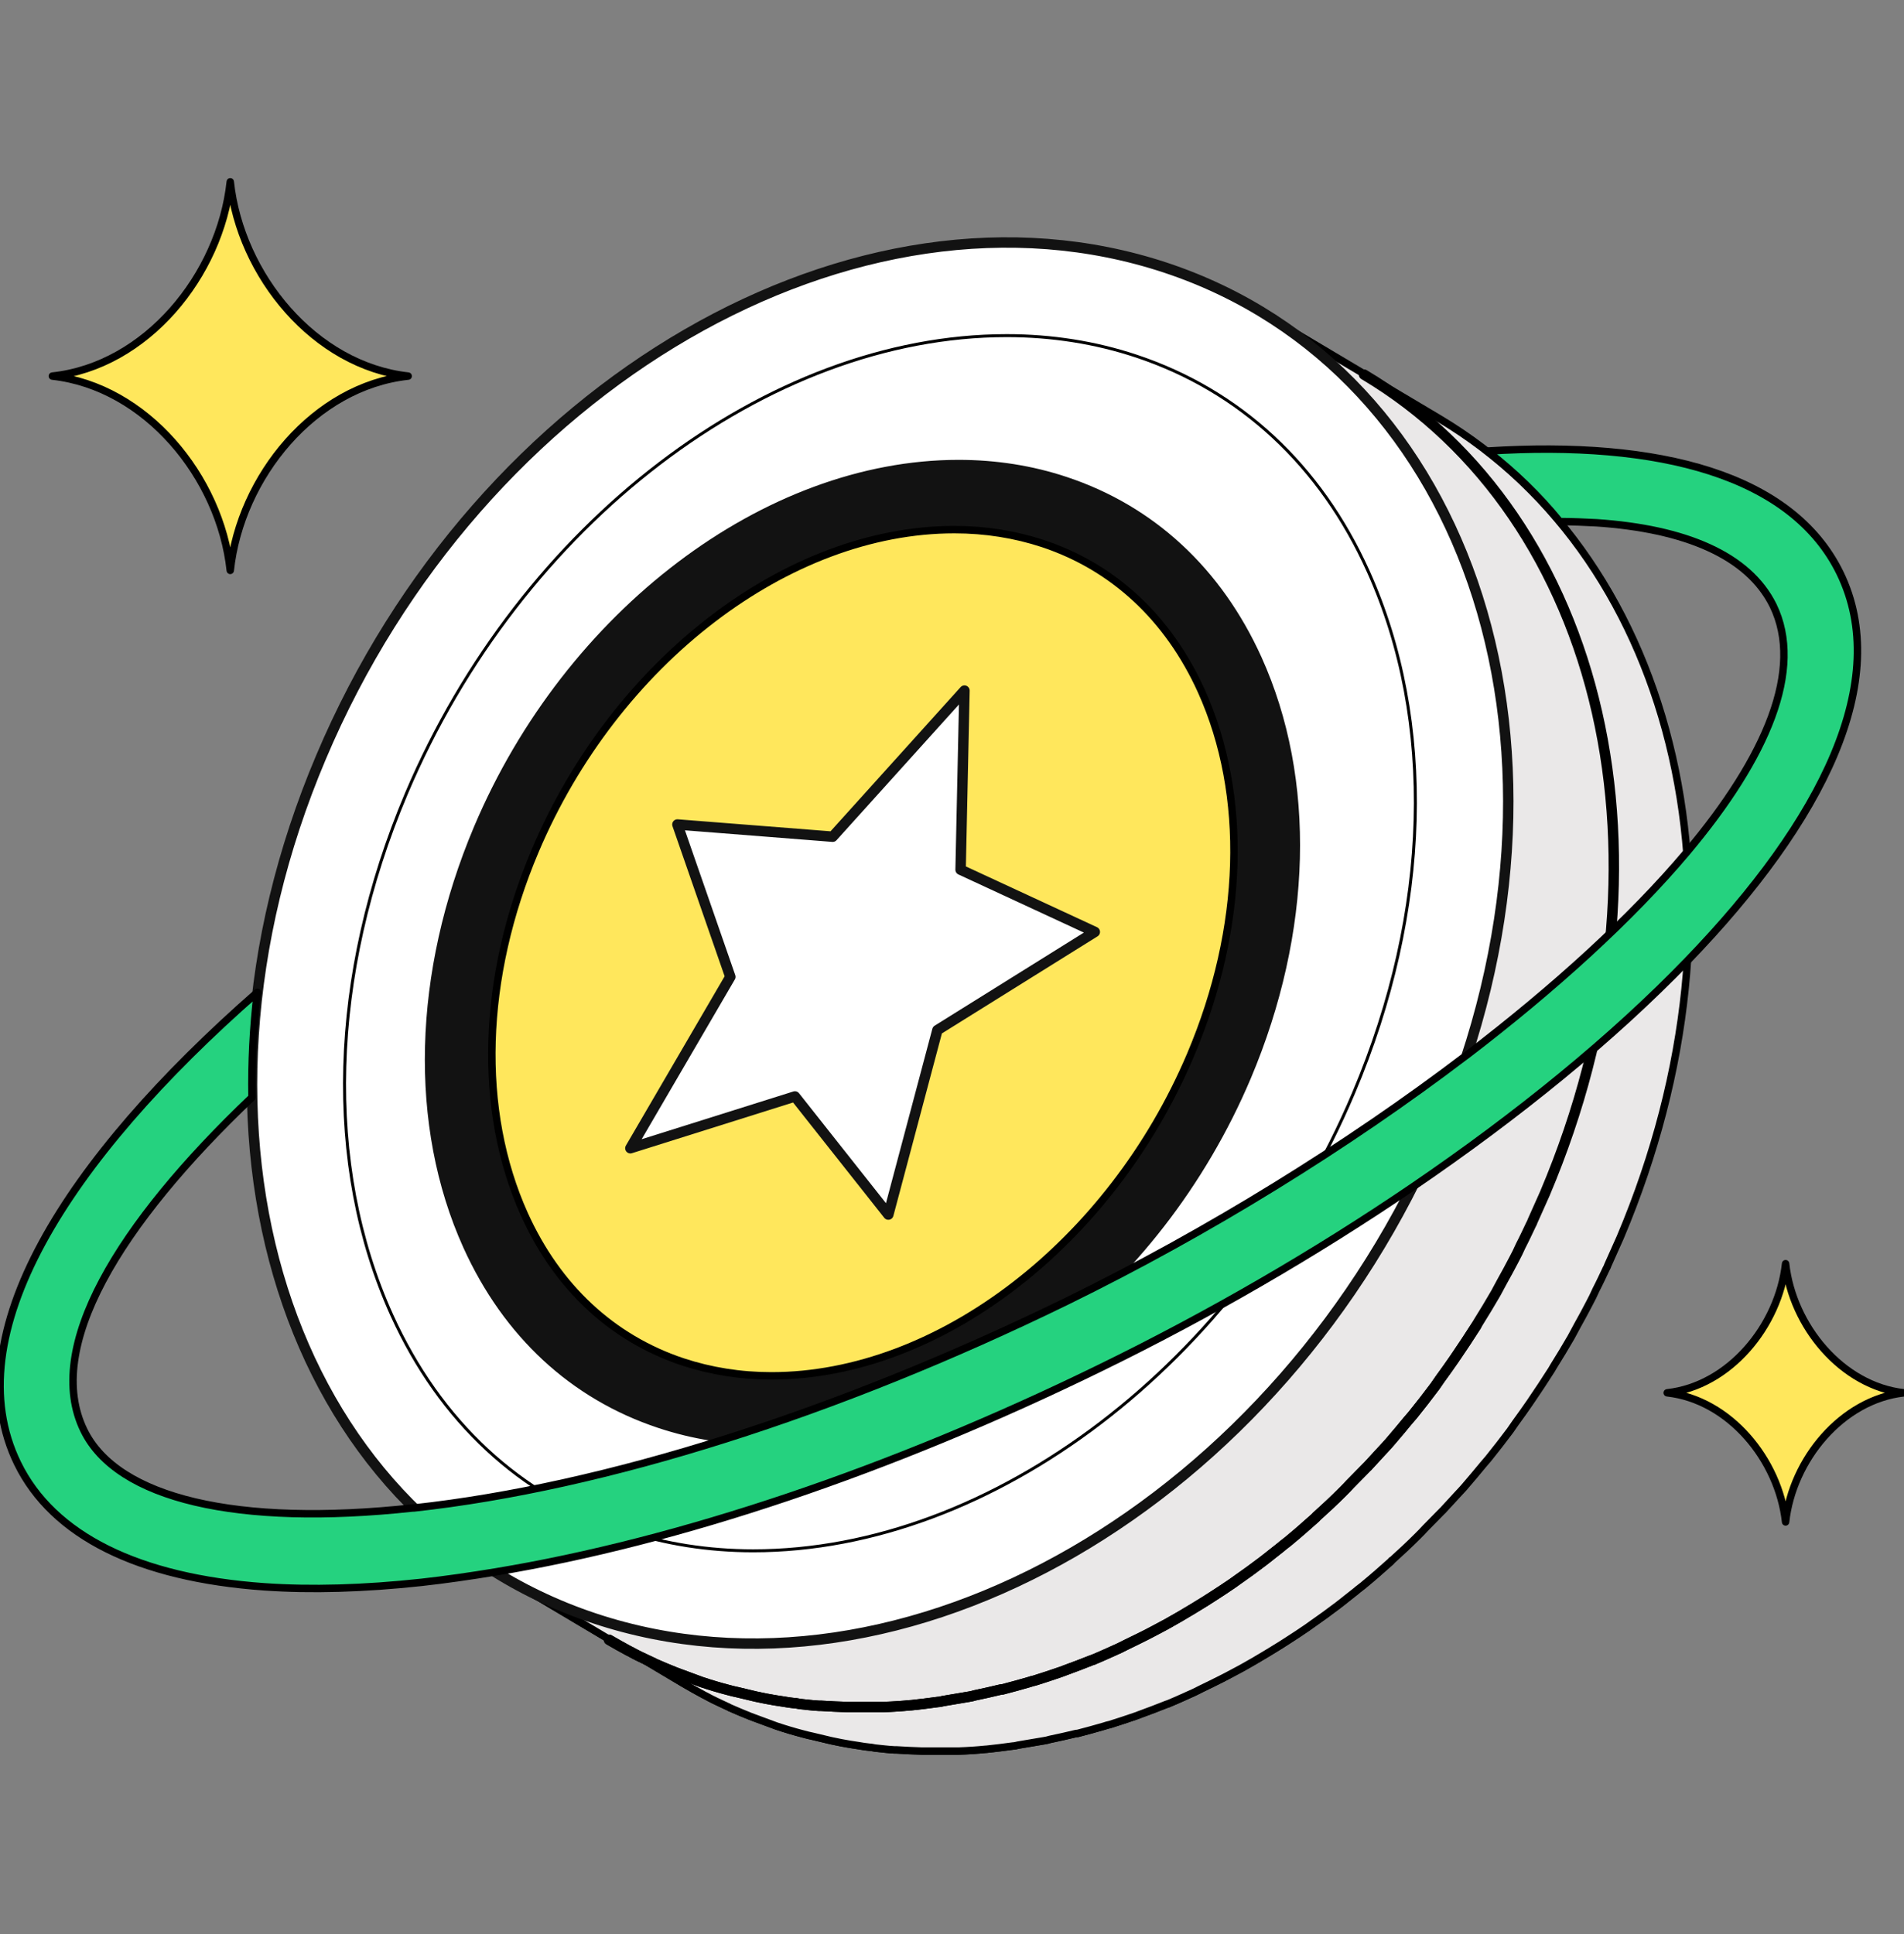 <svg xmlns="http://www.w3.org/2000/svg" width="64" height="65" viewBox="0 0 64 65" fill="none">
  <rect x="0" y="0" width="64" height="65" fill="#808080" stroke="none"/>
  <g clip-path="url(#clip0_1574_2223)">
    <g style="mix-blend-mode:multiply">
      <path d="M47.57 39.69C47.49 39.85 47.42 40 47.34 40.16C47.21 40.41 47.07 40.66 46.94 40.9C46.87 41.03 46.8 41.16 46.73 41.29C46.54 41.62 46.34 41.95 46.14 42.27C46.12 42.31 46.09 42.35 46.07 42.39C45.84 42.75 45.61 43.1 45.37 43.45C45.2 43.69 45.03 43.93 44.86 44.17C44.8 44.26 44.74 44.34 44.68 44.43C44.44 44.75 44.2 45.06 43.95 45.37C43.89 45.45 43.83 45.52 43.76 45.59C43.57 45.82 43.38 46.05 43.19 46.27C43.09 46.38 43 46.48 42.9 46.59C42.74 46.77 42.57 46.96 42.41 47.13C42.22 47.33 42.02 47.53 41.83 47.72C41.74 47.81 41.65 47.9 41.56 47.99C41.27 48.27 40.98 48.54 40.69 48.81C40.66 48.84 40.63 48.86 40.6 48.89C40.34 49.13 40.07 49.36 39.79 49.58C39.69 49.67 39.58 49.75 39.47 49.83C39.27 49.99 39.07 50.15 38.87 50.31C38.6 50.51 38.33 50.71 38.06 50.9C37.99 50.95 37.92 51 37.85 51.05C37.64 51.2 37.42 51.34 37.2 51.48C37.12 51.53 37.04 51.59 36.95 51.64C36.68 51.81 36.41 51.98 36.14 52.13C36.13 52.13 36.11 52.15 36.09 52.16C35.8 52.33 35.51 52.49 35.22 52.64C35.14 52.68 35.05 52.73 34.97 52.77C34.74 52.89 34.52 52.99 34.3 53.1C34.22 53.14 34.14 53.18 34.06 53.22C33.76 53.36 33.47 53.49 33.17 53.61C33.14 53.62 33.12 53.63 33.09 53.64C32.81 53.75 32.53 53.86 32.25 53.97C32.2 53.99 32.15 54.01 32.09 54.03C31.8 54.14 31.5 54.23 31.21 54.32C31.15 54.34 31.09 54.36 31.03 54.37C30.73 54.46 30.43 54.55 30.12 54.62C30.11 54.62 30.1 54.62 30.08 54.62C29.78 54.7 29.49 54.76 29.19 54.82C29.13 54.83 29.08 54.84 29.02 54.85C28.73 54.91 28.43 54.96 28.13 55.01C28.07 55.01 28.01 55.03 27.96 55.04C27.66 55.08 27.36 55.12 27.05 55.15C27.05 55.15 27.04 55.15 27.03 55.15C26.73 55.18 26.42 55.19 26.11 55.21C26.05 55.21 25.99 55.21 25.93 55.21C25.63 55.21 25.34 55.22 25.04 55.21C24.99 55.21 24.93 55.21 24.88 55.21C24.59 55.21 24.3 55.19 24.02 55.17C24 55.17 23.97 55.17 23.95 55.17C23.67 55.15 23.39 55.12 23.11 55.08L22.76 55.03C22.56 55 22.36 54.97 22.16 54.93C22.05 54.91 21.93 54.89 21.82 54.86C21.61 54.81 21.4 54.77 21.19 54.71C21.09 54.69 20.99 54.66 20.9 54.64C20.59 54.56 20.29 54.47 19.99 54.37C19.74 54.29 19.5 54.2 19.26 54.1C19.21 54.08 19.16 54.06 19.1 54.04C18.87 53.95 18.64 53.85 18.41 53.75C18.38 53.74 18.34 53.72 18.31 53.7C18.12 53.61 17.93 53.51 17.73 53.42C17.66 53.39 17.6 53.36 17.54 53.32C17.32 53.2 17.09 53.08 16.88 52.95L23 56.59C23.22 56.72 23.44 56.84 23.66 56.96C23.73 56.99 23.79 57.03 23.85 57.06C23.93 57.1 24 57.14 24.09 57.18C24.2 57.23 24.32 57.29 24.43 57.34C24.46 57.35 24.5 57.37 24.53 57.39C24.76 57.49 24.99 57.59 25.22 57.68C25.27 57.7 25.32 57.72 25.38 57.74C25.62 57.83 25.86 57.92 26.11 58.01C26.41 58.11 26.71 58.2 27.02 58.28C27.12 58.31 27.22 58.33 27.31 58.35C27.52 58.4 27.73 58.45 27.94 58.5C28.05 58.52 28.17 58.55 28.28 58.57C28.48 58.61 28.68 58.64 28.88 58.67C29 58.69 29.11 58.71 29.23 58.72C29.29 58.72 29.36 58.74 29.43 58.75C29.64 58.77 29.86 58.8 30.07 58.81C30.09 58.81 30.12 58.81 30.14 58.81C30.43 58.83 30.71 58.84 31 58.85C31.05 58.85 31.11 58.85 31.16 58.85C31.45 58.85 31.75 58.85 32.05 58.85C32.11 58.85 32.17 58.85 32.23 58.85C32.54 58.84 32.84 58.82 33.14 58.79C33.14 58.79 33.15 58.79 33.16 58.79C33.46 58.76 33.76 58.72 34.06 58.68C34.12 58.68 34.18 58.66 34.23 58.65C34.53 58.6 34.82 58.55 35.12 58.5C35.18 58.49 35.23 58.48 35.29 58.46C35.59 58.4 35.88 58.33 36.18 58.26C36.19 58.26 36.21 58.26 36.22 58.26C36.52 58.18 36.83 58.1 37.13 58.01C37.19 57.99 37.25 57.97 37.31 57.96C37.6 57.87 37.9 57.77 38.19 57.67C38.24 57.65 38.3 57.63 38.35 57.61C38.63 57.51 38.91 57.4 39.19 57.29C39.22 57.28 39.25 57.27 39.27 57.26C39.28 57.26 39.29 57.26 39.3 57.25C39.59 57.13 39.87 57 40.16 56.87C40.24 56.83 40.32 56.79 40.4 56.75C40.63 56.64 40.85 56.53 41.07 56.42C41.15 56.38 41.24 56.33 41.32 56.29C41.61 56.14 41.9 55.98 42.19 55.81C42.21 55.8 42.22 55.79 42.24 55.78C42.51 55.62 42.78 55.46 43.05 55.29C43.13 55.24 43.22 55.18 43.3 55.13C43.52 54.99 43.73 54.85 43.95 54.7L44.16 54.55C44.42 54.37 44.68 54.18 44.93 53.99C44.94 53.99 44.96 53.97 44.97 53.96C45.17 53.81 45.37 53.64 45.58 53.48C45.68 53.39 45.79 53.32 45.89 53.23C46.17 53 46.44 52.76 46.71 52.52C46.73 52.5 46.76 52.48 46.78 52.45C47.08 52.18 47.37 51.91 47.65 51.63C47.74 51.54 47.83 51.45 47.91 51.36C48.1 51.16 48.3 50.97 48.49 50.77C48.5 50.77 48.51 50.75 48.52 50.74C48.68 50.57 48.83 50.4 48.98 50.24C49.08 50.13 49.18 50.03 49.27 49.92C49.47 49.69 49.66 49.46 49.85 49.23C49.91 49.16 49.97 49.09 50.03 49.02C50.28 48.71 50.52 48.4 50.76 48.08C50.82 47.99 50.88 47.91 50.94 47.82C51.11 47.59 51.27 47.36 51.43 47.13C51.43 47.13 51.44 47.11 51.45 47.1C51.69 46.75 51.92 46.4 52.15 46.04C52.17 46 52.2 45.96 52.22 45.92C52.42 45.6 52.62 45.27 52.81 44.94C52.88 44.81 52.95 44.68 53.02 44.55C53.16 44.3 53.29 44.06 53.42 43.81C53.5 43.66 53.58 43.5 53.65 43.34C53.77 43.11 53.88 42.87 53.99 42.64C54.01 42.6 54.03 42.57 54.04 42.53C54.18 42.22 54.32 41.9 54.46 41.59C59.2 30.39 56.42 18.86 48.38 14.07L42.26 10.43C50.3 15.23 53.08 26.76 48.34 37.95C48.19 38.3 48.03 38.65 47.87 39C47.76 39.24 47.64 39.47 47.53 39.7H47.54L47.57 39.69Z" fill="#EAE8E8"/>
      <path d="M47.57 39.69C47.49 39.85 47.42 40 47.34 40.16C47.21 40.41 47.07 40.66 46.94 40.9C46.87 41.03 46.8 41.16 46.73 41.29C46.54 41.62 46.34 41.95 46.14 42.27C46.12 42.31 46.09 42.35 46.07 42.39C45.84 42.75 45.61 43.1 45.37 43.45C45.2 43.69 45.03 43.93 44.86 44.17C44.8 44.26 44.74 44.34 44.68 44.43C44.44 44.75 44.2 45.06 43.95 45.37C43.89 45.45 43.83 45.52 43.76 45.59C43.57 45.82 43.38 46.05 43.19 46.27C43.09 46.38 43 46.48 42.9 46.59C42.74 46.77 42.57 46.96 42.41 47.13C42.22 47.33 42.02 47.53 41.83 47.72C41.74 47.81 41.65 47.9 41.56 47.99C41.27 48.27 40.98 48.54 40.69 48.81C40.66 48.84 40.63 48.86 40.6 48.89C40.34 49.13 40.07 49.36 39.79 49.58C39.69 49.67 39.58 49.75 39.47 49.83C39.27 49.99 39.07 50.15 38.87 50.31C38.6 50.51 38.33 50.71 38.06 50.9C37.99 50.95 37.92 51 37.85 51.05C37.64 51.2 37.42 51.34 37.2 51.48C37.12 51.53 37.04 51.59 36.95 51.64C36.68 51.81 36.41 51.98 36.14 52.13C36.13 52.13 36.11 52.15 36.09 52.16C35.8 52.33 35.51 52.49 35.22 52.64C35.14 52.68 35.05 52.73 34.97 52.77C34.74 52.89 34.52 52.99 34.3 53.1C34.22 53.14 34.14 53.18 34.06 53.22C33.76 53.36 33.47 53.49 33.17 53.61C33.14 53.62 33.12 53.63 33.09 53.64C32.81 53.75 32.53 53.86 32.25 53.97C32.2 53.99 32.15 54.01 32.09 54.03C31.8 54.14 31.5 54.23 31.21 54.32C31.15 54.34 31.09 54.36 31.03 54.37C30.73 54.46 30.43 54.55 30.12 54.62C30.11 54.62 30.1 54.62 30.08 54.62C29.78 54.7 29.49 54.76 29.19 54.82C29.13 54.83 29.08 54.84 29.02 54.85C28.73 54.91 28.43 54.96 28.13 55.01C28.07 55.01 28.01 55.03 27.96 55.04C27.66 55.08 27.36 55.12 27.05 55.15C27.05 55.15 27.04 55.15 27.03 55.15C26.73 55.18 26.42 55.19 26.11 55.21C26.05 55.21 25.99 55.21 25.93 55.21C25.63 55.21 25.34 55.22 25.04 55.21C24.99 55.21 24.93 55.21 24.88 55.21C24.59 55.21 24.3 55.19 24.02 55.17C24 55.17 23.97 55.17 23.95 55.17C23.67 55.15 23.39 55.12 23.11 55.08L22.76 55.03C22.56 55 22.36 54.97 22.16 54.93C22.05 54.91 21.93 54.89 21.82 54.86C21.61 54.81 21.4 54.77 21.19 54.71C21.09 54.69 20.99 54.66 20.9 54.64C20.59 54.56 20.29 54.47 19.99 54.37C19.74 54.29 19.5 54.2 19.26 54.1C19.21 54.08 19.16 54.06 19.1 54.04C18.87 53.95 18.64 53.85 18.41 53.75C18.38 53.74 18.34 53.72 18.31 53.7C18.12 53.61 17.93 53.51 17.73 53.42C17.66 53.39 17.6 53.36 17.54 53.32C17.32 53.2 17.09 53.08 16.88 52.95L23 56.59C23.22 56.72 23.44 56.84 23.66 56.96C23.73 56.99 23.79 57.03 23.85 57.06C23.93 57.1 24 57.14 24.09 57.18C24.2 57.23 24.32 57.29 24.43 57.34C24.46 57.35 24.5 57.37 24.53 57.39C24.76 57.49 24.99 57.59 25.22 57.68C25.27 57.7 25.32 57.72 25.38 57.74C25.62 57.83 25.86 57.92 26.11 58.01C26.41 58.11 26.71 58.2 27.02 58.28C27.12 58.31 27.22 58.33 27.31 58.35C27.52 58.4 27.73 58.45 27.94 58.5C28.05 58.52 28.17 58.55 28.28 58.57C28.48 58.61 28.68 58.64 28.88 58.67C29 58.69 29.11 58.71 29.23 58.72C29.29 58.72 29.36 58.74 29.43 58.75C29.64 58.77 29.86 58.8 30.07 58.81C30.09 58.81 30.12 58.81 30.14 58.81C30.43 58.83 30.71 58.84 31 58.85C31.05 58.85 31.11 58.85 31.16 58.85C31.45 58.85 31.75 58.85 32.05 58.85C32.11 58.85 32.17 58.85 32.23 58.85C32.54 58.84 32.84 58.82 33.14 58.79C33.14 58.79 33.15 58.79 33.16 58.79C33.46 58.76 33.76 58.72 34.06 58.68C34.12 58.68 34.18 58.66 34.23 58.65C34.53 58.6 34.82 58.55 35.12 58.5C35.18 58.49 35.23 58.48 35.29 58.46C35.59 58.4 35.88 58.33 36.18 58.26C36.19 58.26 36.21 58.26 36.22 58.26C36.52 58.18 36.83 58.1 37.13 58.01C37.19 57.99 37.25 57.97 37.31 57.96C37.6 57.87 37.9 57.77 38.19 57.67C38.24 57.65 38.3 57.63 38.35 57.61C38.63 57.51 38.91 57.4 39.19 57.29C39.22 57.28 39.25 57.27 39.27 57.26C39.28 57.26 39.29 57.26 39.3 57.25C39.59 57.13 39.87 57 40.16 56.87C40.24 56.83 40.32 56.79 40.4 56.75C40.63 56.64 40.85 56.53 41.07 56.42C41.15 56.38 41.24 56.33 41.32 56.29C41.61 56.14 41.9 55.98 42.19 55.81C42.21 55.8 42.22 55.79 42.24 55.78C42.51 55.62 42.78 55.46 43.05 55.29C43.13 55.24 43.22 55.18 43.3 55.13C43.52 54.99 43.73 54.85 43.95 54.7L44.16 54.55C44.42 54.37 44.68 54.18 44.93 53.99C44.94 53.99 44.96 53.97 44.97 53.96C45.17 53.81 45.37 53.64 45.58 53.48C45.68 53.39 45.79 53.32 45.89 53.23C46.17 53 46.44 52.76 46.71 52.52C46.73 52.5 46.76 52.48 46.78 52.45C47.08 52.18 47.37 51.91 47.65 51.63C47.74 51.54 47.83 51.45 47.91 51.36C48.1 51.16 48.3 50.97 48.49 50.77C48.5 50.77 48.51 50.75 48.52 50.74C48.68 50.57 48.83 50.4 48.98 50.24C49.08 50.13 49.18 50.03 49.27 49.92C49.47 49.69 49.66 49.46 49.85 49.23C49.91 49.16 49.97 49.09 50.03 49.02C50.28 48.71 50.52 48.4 50.76 48.08C50.82 47.99 50.88 47.91 50.94 47.82C51.11 47.59 51.27 47.36 51.43 47.13C51.43 47.13 51.44 47.11 51.45 47.1C51.69 46.75 51.92 46.4 52.15 46.04C52.17 46 52.2 45.96 52.22 45.92C52.42 45.6 52.62 45.27 52.81 44.94C52.88 44.81 52.95 44.68 53.02 44.55C53.16 44.3 53.29 44.06 53.42 43.81C53.5 43.66 53.58 43.5 53.65 43.34C53.77 43.11 53.88 42.87 53.99 42.64C54.01 42.6 54.03 42.57 54.04 42.53C54.18 42.22 54.32 41.9 54.46 41.59C59.2 30.39 56.42 18.86 48.38 14.07L42.26 10.43C50.3 15.23 53.08 26.76 48.34 37.95C48.19 38.3 48.03 38.65 47.87 39C47.76 39.24 47.64 39.47 47.53 39.7H47.54L47.57 39.69Z" stroke="black" stroke-width="0.25" stroke-linecap="round" stroke-linejoin="round"/>
    </g>
    <g style="mix-blend-mode:multiply">
      <path d="M41.82 47.72C41.73 47.81 41.64 47.9 41.55 47.99C41.26 48.27 40.97 48.54 40.68 48.81C40.65 48.84 40.62 48.86 40.59 48.89C40.33 49.13 40.06 49.36 39.78 49.58C39.68 49.67 39.57 49.75 39.46 49.83C39.26 49.99 39.06 50.15 38.86 50.31C38.59 50.51 38.32 50.71 38.05 50.9C37.98 50.95 37.91 51 37.84 51.05C37.63 51.2 37.41 51.34 37.19 51.48C37.11 51.53 37.03 51.59 36.94 51.64C36.67 51.81 36.4 51.98 36.13 52.13C36.12 52.13 36.1 52.15 36.08 52.16C35.79 52.33 35.5 52.49 35.21 52.64C35.13 52.68 35.04 52.73 34.96 52.77C34.73 52.89 34.51 52.99 34.29 53.1C34.21 53.14 34.13 53.18 34.05 53.22C33.75 53.36 33.46 53.49 33.16 53.61C33.13 53.62 33.11 53.63 33.08 53.64C32.8 53.75 32.52 53.86 32.24 53.97C32.19 53.99 32.14 54.01 32.08 54.03C31.79 54.14 31.49 54.23 31.2 54.32C31.14 54.34 31.08 54.36 31.02 54.37C30.72 54.46 30.42 54.55 30.11 54.62C30.1 54.62 30.09 54.62 30.07 54.62C29.77 54.7 29.48 54.76 29.18 54.82C29.12 54.83 29.07 54.84 29.01 54.85C28.72 54.91 28.42 54.96 28.12 55.01C28.06 55.01 28 55.03 27.95 55.04C27.65 55.08 27.35 55.12 27.04 55.15C27.04 55.15 27.03 55.15 27.02 55.15C26.72 55.18 26.41 55.19 26.1 55.21C26.04 55.21 25.98 55.21 25.92 55.21C25.62 55.21 25.33 55.22 25.03 55.21C24.98 55.21 24.92 55.21 24.87 55.21C24.58 55.21 24.29 55.19 24.01 55.17C23.99 55.17 23.96 55.17 23.94 55.17C23.66 55.15 23.38 55.12 23.1 55.08L22.75 55.03C22.55 55 22.35 54.97 22.15 54.93C22.04 54.91 21.92 54.89 21.81 54.86C21.6 54.81 21.39 54.77 21.18 54.71C21.08 54.69 20.98 54.66 20.89 54.64C20.58 54.56 20.28 54.47 19.98 54.37C19.73 54.29 19.49 54.2 19.25 54.1C19.2 54.08 19.15 54.06 19.09 54.04C18.86 53.95 18.63 53.85 18.4 53.75C18.37 53.74 18.33 53.72 18.3 53.7C18.11 53.61 17.92 53.51 17.72 53.42C17.65 53.39 17.59 53.36 17.53 53.32C17.31 53.2 17.08 53.08 16.87 52.95L22.99 56.59C23.21 56.72 23.43 56.84 23.65 56.96C23.72 56.99 23.78 57.03 23.84 57.06C23.92 57.1 23.99 57.14 24.08 57.18C24.19 57.23 24.31 57.29 24.42 57.34C24.45 57.35 24.49 57.37 24.52 57.39C24.75 57.49 24.98 57.59 25.21 57.68C25.26 57.7 25.31 57.72 25.37 57.74C25.61 57.83 25.85 57.92 26.1 58.01C26.4 58.11 26.7 58.2 27.01 58.28C27.11 58.31 27.21 58.33 27.3 58.35C27.51 58.4 27.72 58.45 27.93 58.5C28.04 58.52 28.16 58.55 28.27 58.57C28.47 58.61 28.67 58.64 28.87 58.67C28.99 58.69 29.1 58.71 29.22 58.72C29.28 58.72 29.35 58.74 29.42 58.75C29.63 58.77 29.85 58.8 30.06 58.81C30.08 58.81 30.11 58.81 30.13 58.81C30.42 58.83 30.7 58.84 30.99 58.85C31.04 58.85 31.1 58.85 31.15 58.85C31.44 58.85 31.74 58.85 32.04 58.85C32.1 58.85 32.16 58.85 32.22 58.85C32.53 58.84 32.83 58.82 33.13 58.79C33.13 58.79 33.14 58.79 33.15 58.79C33.45 58.76 33.75 58.72 34.05 58.68C34.11 58.68 34.17 58.66 34.22 58.65C34.52 58.6 34.81 58.55 35.11 58.5C35.17 58.49 35.22 58.48 35.28 58.46C35.58 58.4 35.87 58.33 36.17 58.26C36.18 58.26 36.2 58.26 36.21 58.26C36.51 58.18 36.82 58.1 37.12 58.01C37.18 57.99 37.24 57.97 37.3 57.96C37.59 57.87 37.89 57.77 38.18 57.67C38.23 57.65 38.29 57.63 38.34 57.61C38.62 57.51 38.9 57.4 39.18 57.29C39.21 57.28 39.24 57.27 39.26 57.26C39.27 57.26 39.28 57.26 39.29 57.25C39.58 57.13 39.86 57 40.15 56.87C40.23 56.83 40.31 56.79 40.39 56.75C40.62 56.64 40.84 56.53 41.06 56.42C41.14 56.38 41.23 56.33 41.31 56.29C41.6 56.14 41.89 55.98 42.18 55.81C42.2 55.8 42.21 55.79 42.23 55.78C42.5 55.62 42.77 55.46 43.04 55.29C43.12 55.24 43.21 55.18 43.29 55.13C43.51 54.99 43.72 54.85 43.94 54.7L44.15 54.55C44.41 54.37 44.67 54.18 44.92 53.99C44.93 53.99 44.95 53.97 44.96 53.96C45.16 53.81 45.36 53.64 45.57 53.48C45.67 53.39 45.78 53.32 45.88 53.23C46.16 53 46.43 52.76 46.7 52.52C46.72 52.5 46.75 52.48 46.77 52.45" fill="#EAE8E8"/>
      <path d="M41.82 47.72C41.73 47.81 41.64 47.9 41.55 47.99C41.26 48.27 40.97 48.54 40.68 48.81C40.65 48.84 40.62 48.86 40.59 48.89C40.33 49.13 40.06 49.36 39.78 49.58C39.68 49.67 39.57 49.75 39.46 49.83C39.26 49.99 39.06 50.15 38.86 50.31C38.59 50.51 38.32 50.71 38.05 50.9C37.98 50.95 37.91 51 37.84 51.05C37.63 51.2 37.41 51.34 37.19 51.48C37.11 51.53 37.03 51.59 36.94 51.64C36.67 51.81 36.4 51.98 36.13 52.13C36.12 52.13 36.1 52.15 36.08 52.16C35.79 52.33 35.5 52.49 35.21 52.64C35.13 52.68 35.04 52.73 34.96 52.77C34.73 52.89 34.51 52.99 34.29 53.1C34.21 53.14 34.13 53.18 34.05 53.22C33.75 53.36 33.46 53.49 33.16 53.61C33.13 53.62 33.11 53.63 33.08 53.64C32.8 53.75 32.52 53.86 32.24 53.97C32.19 53.99 32.14 54.01 32.08 54.03C31.79 54.14 31.49 54.23 31.2 54.32C31.14 54.34 31.08 54.36 31.02 54.37C30.72 54.46 30.42 54.55 30.11 54.62C30.1 54.62 30.09 54.62 30.07 54.62C29.77 54.7 29.48 54.76 29.18 54.82C29.12 54.83 29.07 54.84 29.01 54.85C28.72 54.91 28.42 54.96 28.12 55.01C28.06 55.01 28 55.03 27.95 55.04C27.65 55.08 27.35 55.12 27.04 55.15C27.04 55.15 27.03 55.15 27.02 55.15C26.72 55.18 26.41 55.19 26.1 55.21C26.04 55.21 25.98 55.21 25.92 55.21C25.62 55.21 25.33 55.22 25.03 55.21C24.98 55.21 24.92 55.21 24.87 55.21C24.58 55.21 24.29 55.19 24.01 55.17C23.99 55.17 23.96 55.17 23.94 55.17C23.66 55.15 23.38 55.12 23.1 55.08L22.75 55.03C22.55 55 22.35 54.97 22.15 54.93C22.04 54.91 21.92 54.89 21.81 54.86C21.6 54.81 21.39 54.77 21.18 54.71C21.08 54.69 20.98 54.66 20.89 54.64C20.58 54.56 20.28 54.47 19.98 54.37C19.73 54.29 19.49 54.2 19.25 54.1C19.2 54.08 19.15 54.06 19.09 54.04C18.86 53.95 18.63 53.85 18.4 53.75C18.37 53.74 18.33 53.72 18.3 53.7C18.11 53.61 17.92 53.51 17.72 53.42C17.65 53.39 17.59 53.36 17.53 53.32C17.31 53.2 17.08 53.08 16.87 52.95L22.99 56.59C23.21 56.72 23.43 56.84 23.65 56.96C23.72 56.99 23.78 57.03 23.84 57.06C23.92 57.1 23.99 57.14 24.08 57.18C24.19 57.23 24.31 57.29 24.42 57.34C24.45 57.35 24.49 57.37 24.52 57.39C24.75 57.49 24.98 57.59 25.21 57.68C25.26 57.7 25.31 57.72 25.37 57.74C25.61 57.83 25.85 57.92 26.1 58.01C26.4 58.11 26.7 58.2 27.01 58.28C27.11 58.31 27.21 58.33 27.3 58.35C27.51 58.4 27.72 58.45 27.93 58.5C28.04 58.52 28.16 58.55 28.27 58.57C28.47 58.61 28.67 58.64 28.87 58.67C28.99 58.69 29.1 58.71 29.22 58.72C29.28 58.72 29.35 58.74 29.42 58.75C29.63 58.77 29.85 58.8 30.06 58.81C30.08 58.81 30.11 58.81 30.13 58.81C30.42 58.83 30.7 58.84 30.99 58.85C31.04 58.85 31.1 58.85 31.15 58.85C31.44 58.85 31.74 58.85 32.04 58.85C32.1 58.85 32.16 58.85 32.22 58.85C32.53 58.84 32.83 58.82 33.13 58.79C33.13 58.79 33.14 58.79 33.15 58.79C33.45 58.76 33.75 58.72 34.05 58.68C34.11 58.68 34.17 58.66 34.22 58.65C34.52 58.6 34.81 58.55 35.11 58.5C35.17 58.49 35.22 58.48 35.28 58.46C35.58 58.4 35.87 58.33 36.17 58.26C36.18 58.26 36.2 58.26 36.21 58.26C36.51 58.18 36.82 58.1 37.12 58.01C37.18 57.99 37.24 57.97 37.3 57.96C37.59 57.87 37.89 57.77 38.18 57.67C38.23 57.65 38.29 57.63 38.34 57.61C38.62 57.51 38.9 57.4 39.18 57.29C39.21 57.28 39.24 57.27 39.26 57.26C39.27 57.26 39.28 57.26 39.29 57.25C39.58 57.13 39.86 57 40.15 56.87C40.23 56.83 40.31 56.79 40.39 56.75C40.62 56.64 40.84 56.53 41.06 56.42C41.14 56.38 41.23 56.33 41.31 56.29C41.6 56.14 41.89 55.98 42.18 55.81C42.2 55.8 42.21 55.79 42.23 55.78C42.5 55.62 42.77 55.46 43.04 55.29C43.12 55.24 43.21 55.18 43.29 55.13C43.51 54.99 43.72 54.85 43.94 54.7L44.15 54.55C44.41 54.37 44.67 54.18 44.92 53.99C44.93 53.99 44.95 53.97 44.96 53.96C45.16 53.81 45.36 53.64 45.57 53.48C45.67 53.39 45.78 53.32 45.88 53.23C46.16 53 46.43 52.76 46.7 52.52C46.72 52.5 46.75 52.48 46.77 52.45" stroke="black" stroke-width="0.25" stroke-linecap="round" stroke-linejoin="round"/>
    </g>
    <path d="M20.47 55.11C20.69 55.24 20.91 55.36 21.13 55.48C21.2 55.51 21.26 55.55 21.32 55.58C21.4 55.62 21.47 55.66 21.56 55.7C21.67 55.75 21.79 55.81 21.9 55.86C21.93 55.87 21.97 55.89 22 55.91C22.23 56.01 22.46 56.11 22.69 56.2C22.74 56.22 22.79 56.24 22.85 56.26C23.09 56.35 23.33 56.44 23.58 56.53C23.88 56.63 24.18 56.72 24.49 56.8C24.59 56.83 24.69 56.85 24.78 56.87C24.99 56.92 25.2 56.97 25.41 57.02C25.52 57.04 25.64 57.07 25.75 57.09C25.95 57.13 26.15 57.16 26.35 57.19C26.47 57.21 26.58 57.23 26.7 57.24C26.76 57.24 26.83 57.26 26.9 57.27C27.11 57.29 27.33 57.32 27.54 57.33C27.56 57.33 27.59 57.33 27.61 57.33C27.9 57.35 28.18 57.36 28.47 57.37C28.52 57.37 28.58 57.37 28.63 57.37C28.92 57.37 29.22 57.37 29.52 57.37C29.58 57.37 29.64 57.37 29.7 57.37C30.01 57.36 30.31 57.34 30.61 57.31C30.61 57.31 30.62 57.31 30.63 57.31C30.93 57.28 31.23 57.24 31.53 57.2C31.59 57.2 31.65 57.18 31.7 57.17C32 57.12 32.29 57.07 32.59 57.02C32.65 57.01 32.7 57 32.76 56.98C33.06 56.92 33.35 56.85 33.65 56.78C33.66 56.78 33.68 56.78 33.69 56.78C33.99 56.7 34.3 56.62 34.6 56.53C34.66 56.51 34.72 56.49 34.78 56.48C35.07 56.39 35.37 56.29 35.66 56.19C35.71 56.17 35.77 56.15 35.82 56.13C36.1 56.03 36.38 55.92 36.66 55.81C36.69 55.8 36.72 55.79 36.74 55.78C36.75 55.78 36.76 55.78 36.77 55.77C37.06 55.65 37.34 55.52 37.63 55.39C37.71 55.35 37.79 55.31 37.87 55.27C38.1 55.16 38.32 55.05 38.54 54.94C38.62 54.9 38.71 54.85 38.79 54.81C39.08 54.66 39.37 54.5 39.66 54.33C39.68 54.32 39.69 54.31 39.71 54.3C39.98 54.14 40.25 53.98 40.52 53.81C40.6 53.76 40.69 53.7 40.77 53.65C40.99 53.51 41.2 53.37 41.42 53.22L41.63 53.07C41.89 52.89 42.15 52.7 42.4 52.51C42.41 52.51 42.43 52.49 42.44 52.48C42.64 52.33 42.84 52.16 43.05 52C43.15 51.91 43.26 51.84 43.36 51.75C43.64 51.52 43.91 51.28 44.18 51.04C44.2 51.02 44.23 51 44.25 50.97C44.55 50.7 44.84 50.43 45.12 50.15C45.21 50.06 45.3 49.97 45.38 49.88C45.57 49.68 45.77 49.49 45.96 49.29C45.97 49.29 45.98 49.27 45.99 49.26C46.15 49.09 46.3 48.92 46.45 48.76C46.55 48.65 46.65 48.55 46.74 48.44C46.94 48.21 47.13 47.98 47.32 47.75C47.38 47.68 47.44 47.61 47.5 47.54C47.75 47.23 47.99 46.92 48.23 46.6C48.29 46.51 48.35 46.43 48.41 46.34C48.58 46.11 48.74 45.88 48.9 45.65C48.9 45.65 48.91 45.63 48.92 45.62C49.16 45.27 49.39 44.92 49.62 44.56C49.64 44.52 49.67 44.48 49.69 44.44C49.89 44.12 50.09 43.79 50.28 43.46C50.35 43.33 50.42 43.2 50.49 43.07C50.63 42.82 50.76 42.58 50.89 42.33C50.97 42.18 51.05 42.02 51.12 41.86C51.24 41.63 51.35 41.39 51.46 41.16C51.48 41.12 51.5 41.09 51.51 41.05C51.65 40.74 51.79 40.42 51.93 40.11C56.67 28.91 53.89 17.38 45.85 12.59" stroke="black" stroke-width="0.35" stroke-linecap="round" stroke-linejoin="round"/>
    <path d="M20.47 55.11C20.69 55.24 20.91 55.36 21.13 55.48C21.2 55.51 21.26 55.55 21.32 55.58C21.4 55.62 21.47 55.66 21.56 55.7C21.67 55.75 21.79 55.81 21.9 55.86C21.93 55.87 21.97 55.89 22 55.91C22.23 56.01 22.46 56.11 22.69 56.2C22.74 56.22 22.79 56.24 22.85 56.26C23.09 56.35 23.33 56.44 23.58 56.53C23.88 56.63 24.18 56.72 24.49 56.8C24.59 56.83 24.69 56.85 24.78 56.87C24.99 56.92 25.2 56.97 25.41 57.02C25.52 57.04 25.64 57.07 25.75 57.09C25.95 57.13 26.15 57.16 26.35 57.19C26.47 57.21 26.58 57.23 26.7 57.24C26.76 57.24 26.83 57.26 26.9 57.27C27.11 57.29 27.33 57.32 27.54 57.33C27.56 57.33 27.59 57.33 27.61 57.33C27.9 57.35 28.18 57.36 28.47 57.37C28.52 57.37 28.58 57.37 28.63 57.37C28.92 57.37 29.22 57.37 29.52 57.37C29.58 57.37 29.64 57.37 29.7 57.37C30.01 57.36 30.31 57.34 30.61 57.31C30.61 57.31 30.62 57.31 30.63 57.31C30.93 57.28 31.23 57.24 31.53 57.2C31.59 57.2 31.65 57.18 31.7 57.17C32 57.12 32.29 57.07 32.59 57.02C32.65 57.01 32.7 57 32.76 56.98C33.06 56.92 33.35 56.85 33.65 56.78C33.66 56.78 33.68 56.78 33.69 56.78C33.99 56.7 34.3 56.62 34.6 56.53C34.66 56.51 34.72 56.49 34.78 56.48C35.07 56.39 35.37 56.29 35.66 56.19C35.71 56.17 35.77 56.15 35.82 56.13C36.1 56.03 36.38 55.92 36.66 55.81C36.69 55.8 36.72 55.79 36.74 55.78C36.75 55.78 36.76 55.78 36.77 55.77C37.06 55.65 37.34 55.52 37.63 55.39C37.71 55.35 37.79 55.31 37.87 55.27C38.1 55.16 38.32 55.05 38.54 54.94C38.62 54.9 38.71 54.85 38.79 54.81C39.08 54.66 39.37 54.5 39.66 54.33C39.68 54.32 39.69 54.31 39.71 54.3C39.98 54.14 40.25 53.98 40.52 53.81C40.6 53.76 40.69 53.7 40.77 53.65C40.99 53.51 41.2 53.37 41.42 53.22L41.63 53.07C41.89 52.89 42.15 52.7 42.4 52.51C42.41 52.51 42.43 52.49 42.44 52.48C42.64 52.33 42.84 52.16 43.05 52C43.15 51.91 43.26 51.84 43.36 51.75C43.64 51.52 43.91 51.28 44.18 51.04C44.2 51.02 44.23 51 44.25 50.97C44.55 50.7 44.84 50.43 45.12 50.15C45.21 50.06 45.3 49.97 45.38 49.88C45.57 49.68 45.77 49.49 45.96 49.29C45.97 49.29 45.98 49.27 45.99 49.26C46.15 49.09 46.3 48.92 46.45 48.76C46.55 48.65 46.65 48.55 46.74 48.44C46.94 48.21 47.13 47.98 47.32 47.75C47.38 47.68 47.44 47.61 47.5 47.54C47.75 47.23 47.99 46.92 48.23 46.6C48.29 46.51 48.35 46.43 48.41 46.34C48.58 46.11 48.74 45.88 48.9 45.65C48.9 45.65 48.91 45.63 48.92 45.62C49.16 45.27 49.39 44.92 49.62 44.56" stroke="black" stroke-width="0.35" stroke-linecap="round" stroke-linejoin="round"/>
    <path d="M19.98 54.39C9.6 50.94 5.48 37.98 10.79 25.45C16.09 12.91 28.809 5.55 39.19 9C49.569 12.45 53.69 25.4 48.38 37.94C43.08 50.47 30.36 57.84 19.98 54.39Z" fill="white" stroke="#121212" stroke-width="0.35" stroke-linecap="round" stroke-linejoin="round"/>
    <path d="M25.32 52.12C23.81 52.12 22.34 51.89 20.96 51.43C17.48 50.27 14.79 47.77 13.17 44.2C10.89 39.17 11.07 32.78 13.66 26.67C17.5 17.61 25.79 11.28 33.84 11.28C35.35 11.28 36.82 11.51 38.2 11.97C41.68 13.13 44.38 15.63 45.99 19.2C48.26 24.23 48.09 30.62 45.5 36.73C41.67 45.79 33.37 52.12 25.32 52.12Z" stroke="black" stroke-width="0.1" stroke-miterlimit="10"/>
    <path d="M25.76 48.44C24.51 48.44 23.3 48.25 22.16 47.87C19.27 46.91 17.03 44.84 15.69 41.88C13.86 37.83 13.99 32.71 16.05 27.83C19.1 20.62 25.75 15.58 32.22 15.58C33.47 15.58 34.68 15.77 35.82 16.15C38.71 17.11 40.95 19.18 42.29 22.14C44.12 26.19 43.99 31.31 41.93 36.19C38.88 43.4 32.23 48.44 25.76 48.44Z" fill="#121212" stroke="#121212" stroke-width="0.25" stroke-linecap="round" stroke-linejoin="round"/>
    <path d="M25.93 46.24C24.89 46.24 23.89 46.08 22.95 45.77C20.58 44.98 18.74 43.27 17.63 40.82C16.05 37.32 16.18 32.86 17.99 28.59C20.68 22.24 26.47 17.8 32.08 17.8C33.12 17.8 34.12 17.96 35.06 18.27C37.43 19.06 39.27 20.77 40.38 23.22C41.96 26.72 41.83 31.18 40.02 35.45C37.33 41.8 31.54 46.24 25.93 46.24Z" fill="#FFE75C" stroke="black" stroke-width="0.25" stroke-linecap="round" stroke-linejoin="round"/>
    <path d="M47.46 39.91C51.03 37.48 54.22 34.88 56.72 32.29C61.29 27.56 63.6 22.86 61.85 19.26C60.24 15.96 55.78 14.79 49.99 15.16C50.89 15.86 51.71 16.65 52.43 17.53C52.86 17.53 53.28 17.55 53.67 17.57C56.62 17.77 58.76 18.65 59.6 20.35C60.64 22.49 59.39 25.44 56.7 28.64C54.83 30.86 52.26 33.2 49.29 35.47L49.26 35.49C45.29 38.51 40.6 41.41 35.86 43.73C28.12 47.51 20.33 49.98 13.92 50.68C13.91 50.68 13.9 50.68 13.88 50.68C7.97 51.32 3.94 50.37 2.82 48.07C1.47 45.3 3.97 41.16 8.47 36.88C8.45 35.72 8.51 34.54 8.65 33.35C2.21 38.99 -1.51 44.88 0.59 49.18C1.78 51.62 4.66 53.03 8.88 53.33C10.46 53.44 12.23 53.39 14.17 53.18C14.98 53.09 15.81 52.97 16.66 52.83C22.82 51.81 29.93 49.42 36.97 45.98C40.64 44.19 44.21 42.12 47.46 39.91Z" fill="#25D27F" stroke="black" stroke-width="0.25" stroke-linecap="round" stroke-linejoin="round"/>
    <path d="M13.72 12.64C10.57 12.98 8.08 16.02 7.74 19.17C7.4 16.02 4.9 12.99 1.76 12.64C4.91 12.3 7.4 9.26 7.74 6.11C8.08 9.26 10.58 12.29 13.72 12.64Z" fill="#FFE75C" stroke="black" stroke-width="0.25" stroke-linecap="round" stroke-linejoin="round"/>
    <path d="M64 46.81C61.91 47.04 60.25 49.06 60.02 51.15C59.79 49.06 58.13 47.04 56.04 46.81C58.13 46.58 59.79 44.56 60.02 42.47C60.25 44.56 61.91 46.58 64 46.81Z" fill="#FFE75C" stroke="black" stroke-width="0.25" stroke-linecap="round" stroke-linejoin="round"/>
    <path d="M32.419 23.21L32.289 29.23L36.8 31.32L31.509 34.62L29.86 40.82L26.72 36.85L21.189 38.59L24.549 32.83L22.77 27.71L27.989 28.12L32.419 23.21Z" fill="white" stroke="#121212" stroke-width="0.35" stroke-linecap="round" stroke-linejoin="round"/>
  </g>
  <defs>
    <clipPath id="clip0_1574_2223">
      <rect width="64" height="64" fill="white" transform="translate(0 0.5)"/>
    </clipPath>
  </defs>
</svg>